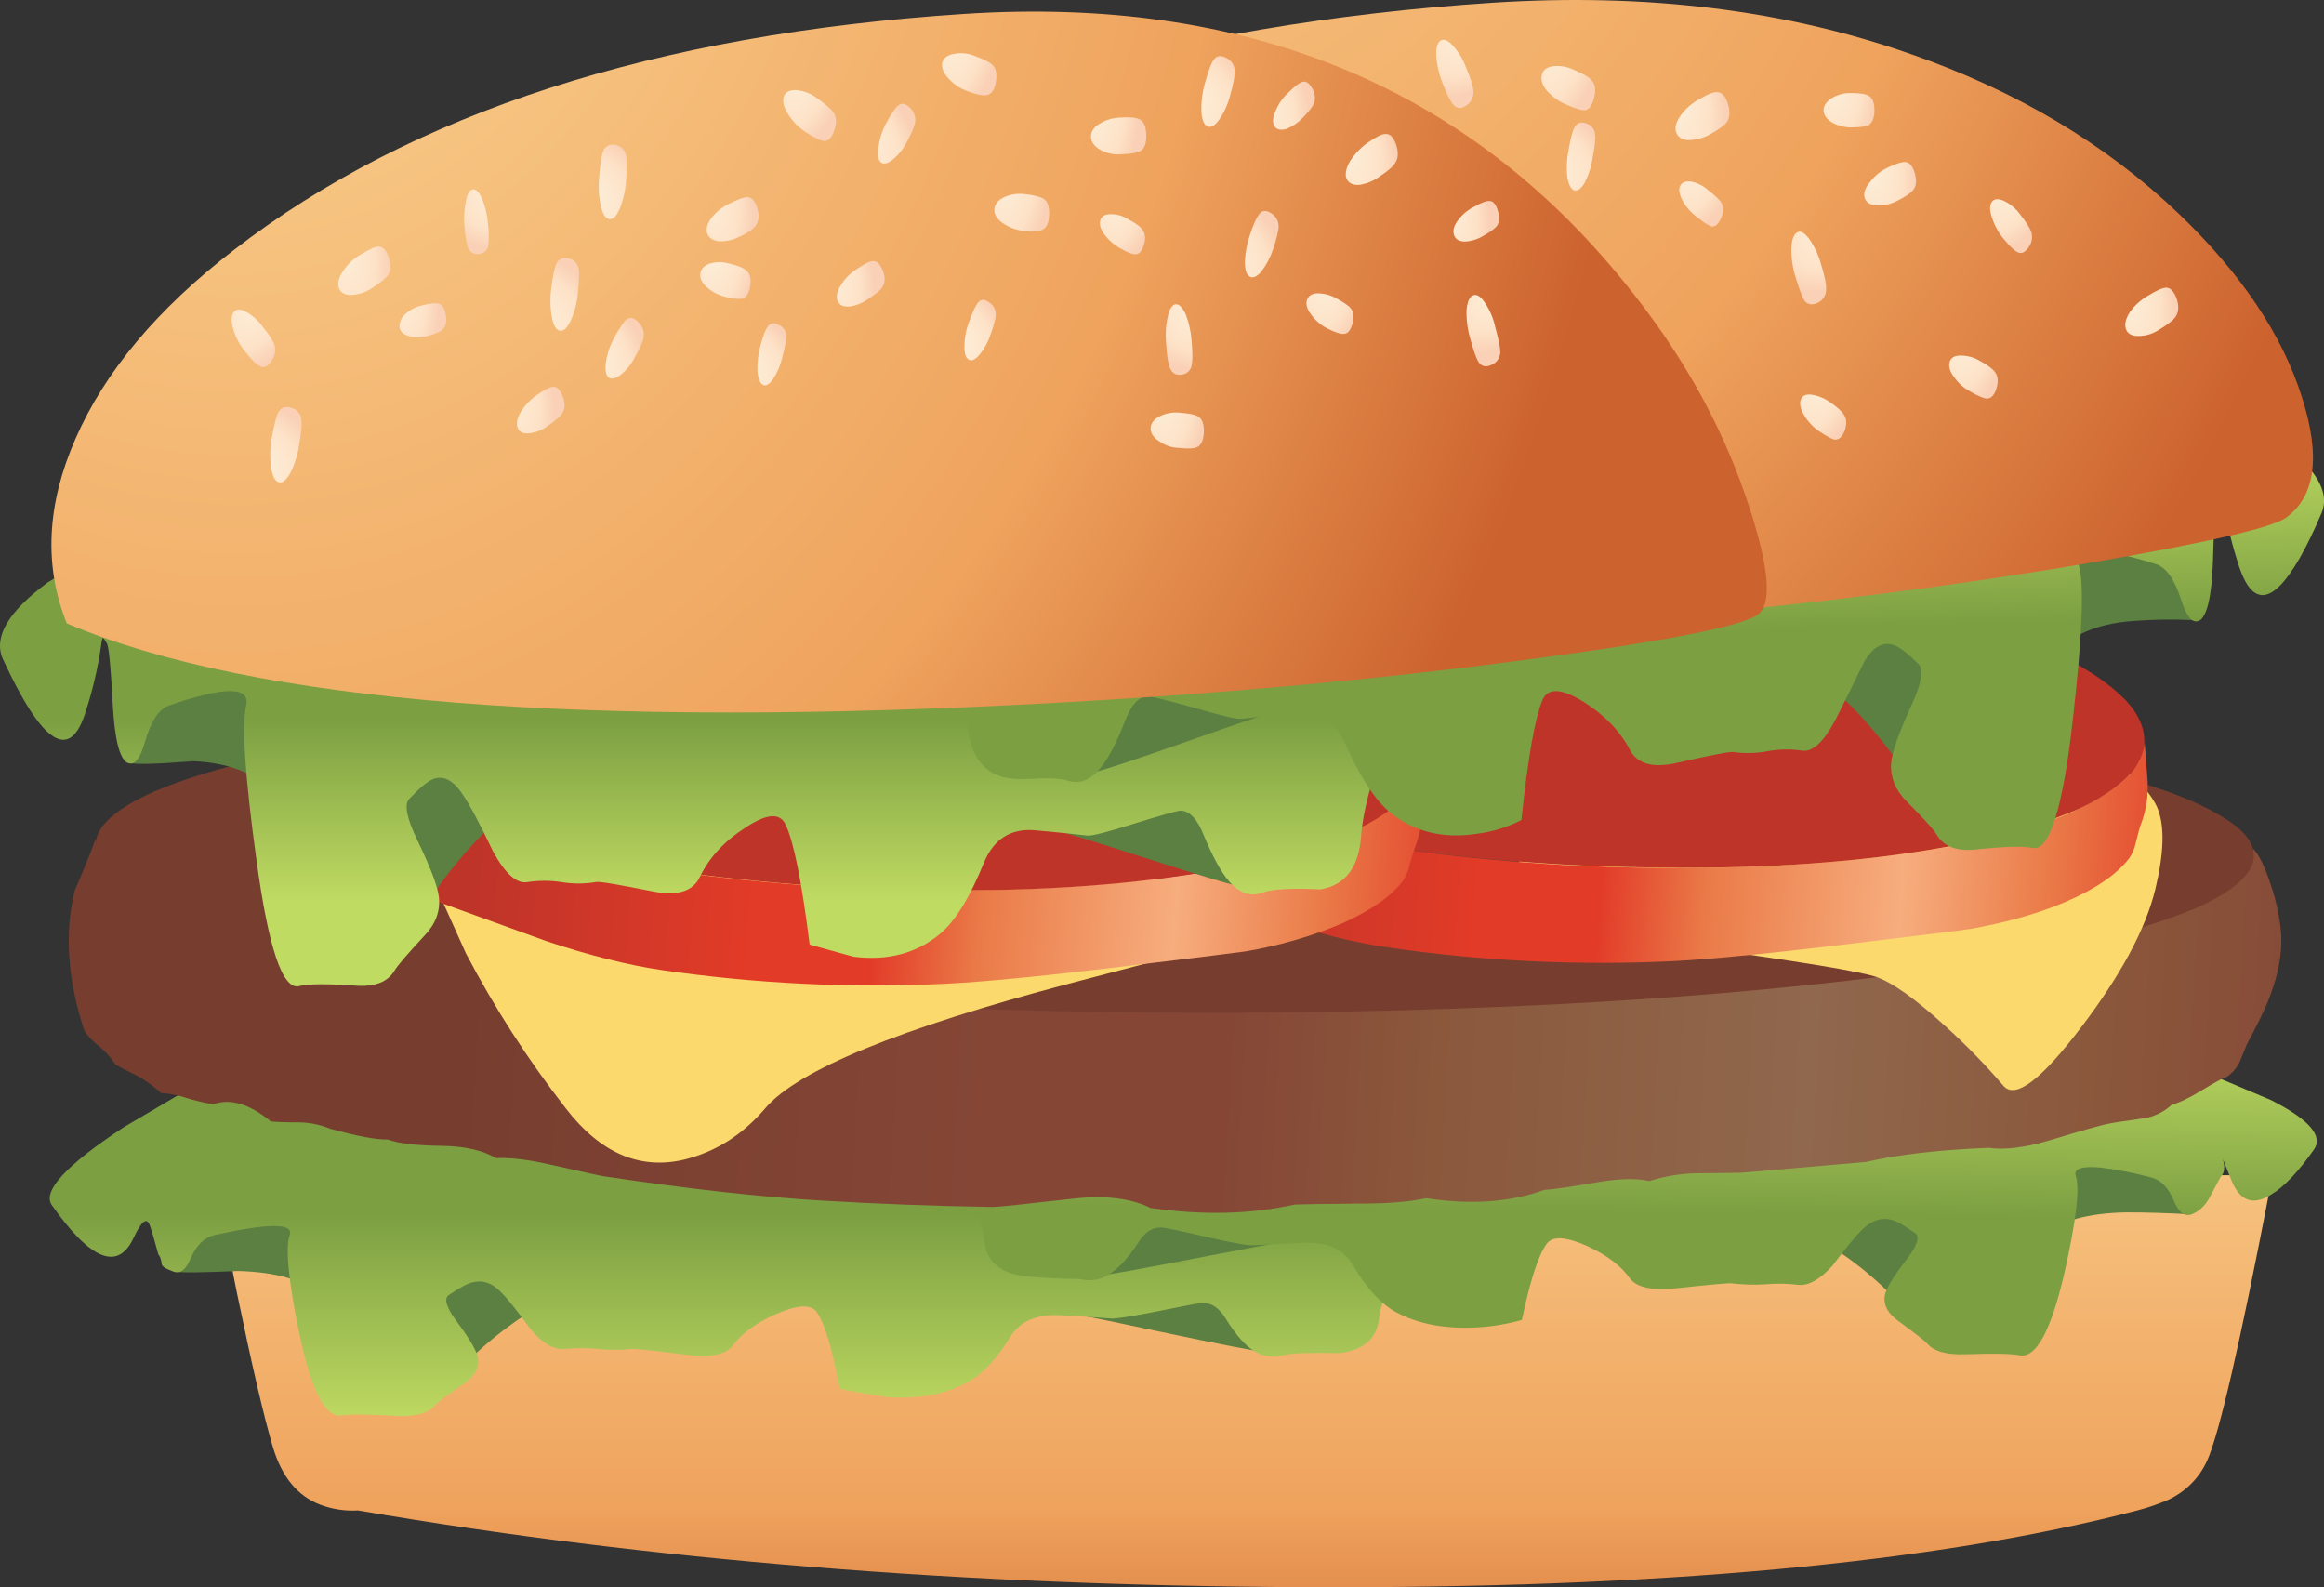 <?xml version="1.0" encoding="iso-8859-1"?>
<!-- Generator: Adobe Illustrator 20.1.0, SVG Export Plug-In . SVG Version: 6.00 Build 0)  -->
<svg version="1.0" id="Layer_1" xmlns="http://www.w3.org/2000/svg" xmlns:xlink="http://www.w3.org/1999/xlink" x="0px" y="0px"
	 viewBox="0 0 939.23 641.44" enable-background="new 0 0 939.23 641.44" xml:space="preserve">
<rect x="0" y="0" width="939.23" height="641.44" fill="#333333" stroke="none"/>
<title>foodanddrink_0019</title>
<linearGradient id="SVGID_1_" gradientUnits="userSpaceOnUse" x1="568.028" y1="435.664" x2="568.028" y2="525.694" gradientTransform="matrix(3.95 0 0 3.95 -1741.36 -1360.52)">
	<stop  offset="0" style="stop-color:#FCDC9B"/>
	<stop  offset="0.7" style="stop-color:#EFA35D"/>
	<stop  offset="0.99" style="stop-color:#CC622E"/>
</linearGradient>
<path fill="url(#SVGID_1_)" d="M129.27,608c4.908,1.871,10.157,2.678,15.4,2.37c117.507,20.147,245.017,30.48,382.53,31
	c142.513,0.667,254.693-9.667,336.54-31c4.322-1.102,8.546-2.557,12.63-4.35c6.928-3.218,12.474-8.813,15.63-15.77
	c4.867-10.8,13.29-47.273,25.27-109.42c0.027-1.662-0.79-3.224-2.17-4.15c-1.444-1.185-3.263-1.816-5.13-1.78H94.53
	c-1.81-0.057-3.574,0.58-4.93,1.78c-1.38,0.926-2.197,2.488-2.17,4.15l8.29,41.48c6.187,29.887,11.057,50.757,14.61,62.61
	C113.883,596.773,120.197,604.467,129.27,608z"/>
<path fill="#5B8041" d="M531.74,528.83c-4.151-3.586-8.49-6.947-13-10.07c-9.607-6.453-16.647-9.417-21.12-8.89
	c-6.58,0.92-22.37,4.277-47.37,10.07c-25.92,5.927-36.253,8.89-31,8.89c4.213,0,20.07,2.963,47.57,8.89
	c27.5,5.793,42.5,8.69,45,8.69c3.42,0,7.753-2.897,13-8.69L531.74,528.83z"/>
<path fill="#5B8041" d="M167.37,521.91l18.75,31.21c5.963-6.324,12.505-12.076,19.54-17.18c14.607-10.927,26.053-14.68,34.34-11.26
	c13.293,5.4-2.707-1.317-48-20.15L167.37,521.91z"/>
<path fill="#5B8041" d="M156.9,531.39c-1.187-8.82-8.49-21.33-21.91-37.53c-13.42-16.327-23.29-24.49-29.61-24.49
	c-5.393,0-12.697,2.04-21.91,6.12l-12,5.93l-3.16,15.8c-1.58,10.533-0.913,16.063,2,16.59c2.367,0.527,10.987,0.46,25.86-0.2
	c15.267,0.393,26.517,3.62,33.75,9.68c11.053,9.333,18.027,14.733,20.92,16.2C155.933,541.99,157.953,539.29,156.9,531.39z"/>
<linearGradient id="SVGID_2_" gradientUnits="userSpaceOnUse" x1="515.133" y1="490.914" x2="515.133" y2="451.344" gradientTransform="matrix(3.95 0 0 3.95 -1741.36 -1360.52)">
	<stop  offset="0.02" style="stop-color:#C0DB62"/>
	<stop  offset="0.56" style="stop-color:#7C9F42"/>
</linearGradient>
<path fill="url(#SVGID_2_)" d="M566.47,505.72c1.713-9.48-5.197-17.577-20.73-24.29c-15.66-6.713-47.11-14.087-94.35-22.12
	c-48.26-7.247-76.547-11.53-84.86-12.85c-23.293-3.953-71.653-8.363-145.08-13.23c-85.267-5.66-130.467-5.263-135.6,1.19
	l-35.93,21.13c-23.16,15.273-32.827,25.74-29,31.4c15.66,22.253,26.66,26.73,33,13.43c3.287-7.113,5.523-8.76,6.71-4.94
	c0.787,2.24,1.907,6.06,3.36,11.46c0.667,0.667,1.127,2,1.38,4c0.133,0.92,1.777,1.92,4.93,3c2.633,0.92,4.87-0.857,6.71-5.33
	c2.367-5.4,5.59-8.56,9.67-9.48c22-4.873,32.133-4.873,30.4,0c-1.84,5.133-0.523,18.497,3.95,40.09
	c4.867,23.04,10.59,33.97,17.17,32.79c3.16-0.527,10.397-0.46,21.71,0.2c7.767,0.393,13.03-0.99,15.79-4.15
	c1.053-1.333,5-4.297,11.84-8.89c4.307-3.087,6.2-6.463,5.68-10.13c-0.393-2.767-3.223-7.703-8.49-14.81
	c-4.34-5.793-5.46-9.413-3.36-10.86c4.473-3.027,7.697-4.74,9.67-5.14c4.08-1.053,7.897,0.28,11.45,4c2.767,2.767,6.767,7.767,12,15
	c4.867,5.793,9.473,8.427,13.82,7.9c4.324-0.398,8.676-0.398,13,0c4.591,0.53,9.229,0.53,13.82,0c1.447-0.133,8.88,0.657,22.3,2.37
	c9.74,1.187,15.99-0.063,18.75-3.75c3.687-5.007,9.607-9.287,17.76-12.84c8.553-3.687,13.95-3.883,16.19-0.59
	c3.16,4.48,6.253,14.813,9.28,31l17.57,3.16c13.42,1.187,24.803-0.79,34.15-5.93c5.92-3.16,11.71-9.35,17.37-18.57
	c3.813-6.06,10.46-8.89,19.94-8.49c8.667,0.527,15.64,0.987,20.92,1.38c2.24,0,7.767-0.857,16.58-2.57
	c12.24-2.5,18.887-3.75,19.94-3.75c3.687-0.133,6.843,1.973,9.47,6.32c3.42,5.533,6.71,9.533,9.87,12
	c3.749,3.067,8.763,4.101,13.42,2.77c3.553-0.793,11.053-1.057,22.5-0.79c9.867-1.053,15.263-5.72,16.19-14
	c0.393-3.687,1.907-8.427,4.54-14.22C564.543,512.377,566.077,508.087,566.47,505.72z"/>
<path fill="#5B8041" d="M505.29,490.11c-24.873-6.187-40.663-9.807-47.37-10.86c-4.34-0.527-11.38,2.37-21.12,8.69
	c-4.595,2.961-9.009,6.194-13.22,9.68l6.71,8.89c5.133,5.927,9.41,8.957,12.83,9.09c2.367,0,17.433-2.7,45.2-8.1
	c27.633-5.4,43.557-8.033,47.77-7.9C541.363,499.727,531.097,496.563,505.29,490.11z"/>
<path fill="#5B8041" d="M768.6,527.84l19.34-30.61l-24.28-18l-48.36,19.38c8.42-3.16,19.803,0.723,34.15,11.65
	C756.375,515.502,762.787,521.388,768.6,527.84z"/>
<path fill="#5B8041" d="M884.85,458.31c-3.868-2.348-7.876-4.458-12-6.32c-9.08-4.08-16.317-6.187-21.71-6.32
	c-6.313-0.133-16.38,7.833-30.2,23.9c-13.687,16.067-21.253,28.51-22.7,37.33c-1.187,7.767,0.787,10.467,5.92,8.1
	c2.893-1.333,10-6.6,21.32-15.8c7.24-5.927,18.557-9.02,33.95-9.28c7.893,0,16.513,0.263,25.86,0.79
	c3.027-0.527,3.883-6.057,2.57-16.59L884.85,458.31z"/>
<linearGradient id="SVGID_3_" gradientUnits="userSpaceOnUse" x1="608.809" y1="448.441" x2="608.389" y2="484.111" gradientTransform="matrix(3.95 0 0 3.95 -1741.36 -1360.52)">
	<stop  offset="0.02" style="stop-color:#C0DB62"/>
	<stop  offset="0.56" style="stop-color:#7C9F42"/>
</linearGradient>
<path fill="url(#SVGID_3_)" d="M449.62,514c3.16-2.24,6.58-6.123,10.26-11.65c2.633-4.347,5.79-6.453,9.47-6.32
	c1.187,0,7.767,1.383,19.74,4.15c8.813,2,14.34,3,16.58,3c2.367,0,9.34-0.333,20.92-1c9.607-0.393,16.253,2.503,19.94,8.69
	c5.527,9.333,11.193,15.667,17,19c9.08,5.133,20.397,7.307,33.95,6.52c5.945-0.383,11.834-1.389,17.57-3
	c3.42-16.193,6.777-26.463,10.07-30.81c2.24-3.16,7.573-2.897,16,0.79c8.16,3.687,14.017,8.097,17.57,13.23
	c2.767,3.687,9.017,5.02,18.75,4c13.42-1.447,20.853-2.113,22.3-2c4.585,0.549,9.211,0.683,13.82,0.4
	c4.328-0.412,8.687-0.344,13,0.2c4.213,0.527,8.88-2.04,14-7.7c5.393-7.24,9.473-12.177,12.24-14.81
	c3.687-3.553,7.57-4.803,11.65-3.75c2.107,0.527,5.263,2.303,9.47,5.33c2.107,1.447,0.987,5.003-3.36,10.67
	c-5.527,7.113-8.487,12.05-8.88,14.81c-0.527,3.687,1.317,7.043,5.53,10.07c6.84,5.007,10.723,8.037,11.65,9.09
	c2.633,3.16,7.767,4.61,15.4,4.35c11.447-0.393,18.75-0.26,21.91,0.4c6.58,1.333,12.58-9.53,18-32.59
	c4.867-21.46,6.447-34.76,4.74-39.9c-0.92-2.9,2.437-4.02,10.07-3.36c6.863,0.847,13.657,2.183,20.33,4
	c3.947,0.92,7.04,4.08,9.28,9.48c1.84,4.48,4.077,6.323,6.71,5.53c3.287-1.053,5.92-3.49,7.9-7.31c2.767-5.267,4.28-8.033,4.54-8.3
	c1.333-1.447,1.53-3.75,0.59-6.91l3.75,9.28c3.42,7.9,8.683,9.613,15.79,5.14c5.133-3.027,10.857-9.027,17.17-18
	c4.08-5.533-1.643-12.25-17.17-20.15l-24.28-10.27c-5.133-6.587-53.953-11.587-146.46-15c-87.64-3.16-139.817-3.493-156.53-1
	c-31.847,3.953-60.203,7.773-85.07,11.46c-47.507,7.113-79.153,13.96-94.94,20.54c-15.66,6.32-22.7,14.22-21.12,23.7
	c0.26,2.373,1.707,6.707,4.34,13c2.367,5.793,3.683,10.533,3.95,14.22c0.787,8.293,6.12,13.1,16,14.42
	c7.475,0.777,14.985,1.174,22.5,1.19C440.908,518.124,445.896,517.068,449.62,514z"/>
<linearGradient id="SVGID_4_" gradientUnits="userSpaceOnUse" x1="445.342" y1="440.834" x2="683.092" y2="453.934" gradientTransform="matrix(3.95 0 0 3.95 -1741.36 -1360.52)">
	<stop  offset="0.04" style="stop-color:#773E2F"/>
	<stop  offset="0.18" style="stop-color:#773E2F"/>
	<stop  offset="0.41" style="stop-color:#854636"/>
	<stop  offset="0.51" style="stop-color:#854636"/>
	<stop  offset="0.6" style="stop-color:#8B583C"/>
	<stop  offset="0.76" style="stop-color:#90684D"/>
	<stop  offset="0.88" style="stop-color:#8B583C"/>
	<stop  offset="1" style="stop-color:#854636"/>
</linearGradient>
<path fill="url(#SVGID_4_)" d="M663,398.86c-23.16,1.333-40.07,2.257-50.73,2.77c-3.813-0.133-12.237,0.59-25.27,2.17
	c-10.527,1.333-19.013,1.2-25.46-0.4c-18.093,2.899-36.511,3.165-54.68,0.79c-12.107,0.133-30.333,0.067-54.68-0.2
	c-34.873-0.393-71.207-1.513-109-3.36c-39.08-2-73.16-4.37-102.24-7.11c-23.027-2.5-39.87-4.41-50.53-5.73
	c-3.687-0.667-11.977-1.72-24.87-3.16c-10.393-1.187-18.683-2.7-24.87-4.54c-4.213,0.393-9.347-0.2-15.4-1.78
	c-6.973-2.107-12.17-3.557-15.59-4.35c-3.947,1.447-9.013,0.78-15.2-2c-8.293-3.82-13.163-5.86-14.61-6.12
	c-2.893-2-7.367-3.843-13.42-5.53c-6.58-2-11.053-3.647-13.42-4.94c-9.953-5.24-14.757-10.837-14.41-16.79
	c-0.14,1.373-2.97,8.55-8.49,21.53c-4.08,16.987-2.83,35.553,3.75,55.7c0.527,1.58,2.237,3.62,5.13,6.12
	c3.011,2.318,5.614,5.123,7.7,8.3c1.84,1.053,4.8,2.567,8.88,4.54c3.422,1.915,6.602,4.235,9.47,6.91
	c3.493,0.212,6.943,0.884,10.26,2c3.561,1.089,7.189,1.947,10.86,2.57c6.84-2.5,14.603-0.197,23.29,6.91
	c2.767,0.267,6.767,0.397,12,0.39c4.121,0.137,8.185,1.007,12,2.57c10.92,3.027,18.683,4.477,23.29,4.35
	c4.213,1.58,11.517,2.437,21.91,2.57c9.213,0.133,16.45,1.78,21.71,4.94c5.787-0.267,13.023,0.59,21.71,2.57
	c14.08,3.16,21.317,4.74,21.71,4.74c34.213,5.133,63.757,8.427,88.63,9.88c22.24,1.333,45.203,2.19,68.89,2.57
	c1.84,0,12.63-1.12,32.37-3.36c12.873-1.447,23.31-0.193,31.31,3.76c21.053,3.027,40.463,2.567,58.23-1.38
	c2.767-0.133,11.847-0.267,27.24-0.4c10.667,0,19.287-0.723,25.86-2.17c18.16,2.767,34.083,1.647,47.77-3.36
	c3.16-0.133,10.463-1.187,21.91-3.16c8.667-1.447,15.51-1.58,20.53-0.4c6.259-1.989,12.774-3.053,19.34-3.16
	c4.08,0,10-0.067,17.76-0.2l50.36-4.34c13.16-3.027,29.74-4.937,49.74-5.73c6.447,0.92,14.607-0.08,24.48-3
	c13.42-4.08,21.38-6.32,23.88-6.72c0.92-0.267,5.197-0.933,12.83-2c4.791-0.445,9.301-2.459,12.83-5.73
	c3.027-0.793,7.027-2.703,12-5.73c5.133-3.16,8.553-5.003,10.26-5.53c1.93-1.354,3.547-3.107,4.74-5.14
	c0.26-0.527,1.38-3.227,3.36-8.1c4.607-8.56,7.7-15.013,9.28-19.36c3.42-8.953,4.933-17.313,4.54-25.08
	c-0.588-6.726-1.981-13.357-4.15-19.75c-2.5-7.64-4.933-12.577-7.3-14.81c-0.133,1.447-0.2,2.37-0.2,2.77
	c-0.72,1.954-1.791,3.761-3.16,5.33c-1.447,1.333-2.83,2.52-4.15,3.56c-1.333-0.92-3.373,0.133-6.12,3.16
	c-3.027,3.027-5.33,4.41-6.91,4.15c-1.84,3.82-4.603,5.333-8.29,4.54c-3.947-0.92-6.84-0.253-8.68,2
	c-5.393,5.4-11.447,7.113-18.16,5.14c-10.793,4.213-25.793,7.307-45,9.28c-7.754,0.359-15.471,1.285-23.09,2.77
	c-12,2.24-19.697,3.573-23.09,4C732.467,393.403,698.92,396.493,663,398.86z"/>
<path fill="#773E2F" d="M850.51,378.91c12.372-3.001,24.51-6.895,36.32-11.65c14.607-6.453,22.567-12.97,23.88-19.55
	c1.187-6.32-3.42-12.443-13.82-18.37c-9.08-5.4-21.713-10.337-37.9-14.81c-23.287-6.847-54.34-13.023-93.16-18.53
	c-61.333-8.56-132.127-14.157-212.38-16.79c-77.373-2.667-153.233-2.14-227.58,1.58c-48.427,2.373-92.64,5.993-132.64,10.86
	c-49.873,6.06-88.823,13.697-116.85,22.91c-13.553,4.48-23.553,9.287-30,14.42c-9.22,7.347-10.143,14.643-2.77,21.89
	c5.92,5.927,16.777,11.593,32.57,17c13.491,4.645,27.27,8.407,41.25,11.26c29.867,6.58,63.357,12.04,100.47,16.38
	c28.82,3.293,63.033,6.19,102.64,8.69c73.033,4.48,147.973,5.993,224.82,4.54c80.14-1.58,151.197-6.19,213.17-13.83
	C794.843,390.57,825.503,385.237,850.51,378.91z"/>
<path fill="#FBD96D" d="M735.83,303.07C663.59,307.15,623.647,313.127,616,321l-3.75,52.14l67.7,8.89
	c46.32,6.32,72.507,10.6,78.56,12.84c6.58,2.373,15.79,8.957,27.63,19.75c8.335,7.525,16.181,15.575,23.49,24.1
	c4.74,5.66,15.2-2.173,31.38-23.5c16.053-21.067,26.053-39.633,30-55.7c3.553-14.613,3.887-25.543,1-32.79
	c-2-5.007-7.46-11.46-16.38-19.36C848.003,300.557,808.07,299.123,735.83,303.07z"/>
<path fill="#FBD96D" d="M160.06,340.6c4.91,6.954,10.534,13.376,16.78,19.16l11.45,25.48c11.588,22.085,25.128,43.089,40.46,62.76
	c13.947,18.04,29.947,24.887,48,20.54c12.633-3.16,23.49-10.073,32.57-20.74c13.12-15.373,54.033-32.147,122.74-50.32
	c16.973-4.48,40.2-10.537,69.68-18.17c21.333-6.06,33.243-10.933,35.73-14.62c2.767-4.08-15.853-11.06-55.86-20.94
	c-36.973-9.22-81.64-18.37-134-27.45c-132.407-22.907-199.527-27.973-201.36-15.2C144.67,312.287,149.273,325.453,160.06,340.6z"/>
<linearGradient id="SVGID_5_" gradientUnits="userSpaceOnUse" x1="542.191" y1="425.109" x2="665.191" y2="434.309" gradientTransform="matrix(3.95 0 0 3.95 -1741.36 -1360.52)">
	<stop  offset="0.04" style="stop-color:#BF3429"/>
	<stop  offset="0.18" style="stop-color:#BF3429"/>
	<stop  offset="0.41" style="stop-color:#E23B28"/>
	<stop  offset="0.51" style="stop-color:#E23B28"/>
	<stop  offset="0.6" style="stop-color:#EA7B48"/>
	<stop  offset="0.76" style="stop-color:#F7AD7E"/>
	<stop  offset="0.88" style="stop-color:#EA7B48"/>
	<stop  offset="1" style="stop-color:#E23B28"/>
</linearGradient>
<path fill="url(#SVGID_5_)" d="M675.83,388.4c16.447-0.793,43.423-3.493,80.93-8.1c22.24-2.667,35.463-4.313,39.67-4.94
	c14.867-2.667,27.763-6.353,38.69-11.06c12.107-5.267,20.593-11.127,25.46-17.58c1.232-1.861,2.104-3.937,2.57-6.12
	c0.92-3.687,1.513-5.927,1.78-6.72c2.346-5.826,3.37-12.1,3-18.37l-1.18-15.6l-0.39,2.37c-1.84,4.74-3.157,7.57-3.95,8.49
	c-1.963,2.621-4.289,4.947-6.91,6.91c-4.08,3.16-10.263,6.717-18.55,10.67c-13.727,5.767-29.867,10.317-48.42,13.65
	c-32.373,5.793-67.967,8.69-106.78,8.69c-38.489,0.326-76.95-2.184-115.07-7.51c-42.5-5.793-78.03-14.023-106.59-24.69
	c-12.893-4.873-23.617-10.01-32.17-15.41c-6.313-4.08-10.98-7.7-14-10.86c-4.973-5.233-7.473-10.633-7.5-16.2
	c-0.133,7.68-0.263,17.95-0.39,30.81c-0.133,4.873,1.38,10.073,4.54,15.6c2.289,4.561,5.5,8.596,9.43,11.85
	c5.66,4.48,13.423,8.48,23.29,12c5.66,2.107,13.95,4.873,24.87,8.3c10.393,3.687,25.727,9.217,46,16.59
	c17.367,5.793,32.893,9.677,46.58,11.65C598.835,388.377,637.377,390.246,675.83,388.4z"/>
<path fill="#BF3429" d="M785.77,342.38c19.607-3.553,35.857-7.963,48.75-13.23c6.794-2.51,13.231-5.896,19.15-10.07
	c7.767-5.533,12.043-11.46,12.83-17.78c0.667-6.06-1.703-12.06-7.11-18c-4.867-5.133-11.513-10.07-19.94-14.81
	c-12.5-6.98-28.833-13.433-49-19.36c-32.5-9.48-69.807-16.327-111.92-20.54c-39.862-4.083-79.966-5.273-120-3.56
	c-23.479,1.073-46.875,3.514-70.07,7.31c-26.973,4.873-47.567,11.26-61.78,19.16c-7.24,3.82-12.573,8.153-16,13
	c-5,6.713-5.593,13.56-1.78,20.54c3.16,5.793,8.883,11.39,17.17,16.79c6.846,4.454,14.039,8.35,21.51,11.65
	c17.124,7.293,34.817,13.173,52.9,17.58c15,3.553,33.027,6.977,54.08,10.27c39.263,5.99,78.913,9.092,118.63,9.28
	C715.21,351.043,752.737,348.3,785.77,342.38z"/>
<linearGradient id="SVGID_6_" gradientUnits="userSpaceOnUse" x1="467.89" y1="427.423" x2="590.89" y2="436.623" gradientTransform="matrix(3.95 0 0 3.95 -1741.36 -1360.52)">
	<stop  offset="0.04" style="stop-color:#BF3429"/>
	<stop  offset="0.18" style="stop-color:#BF3429"/>
	<stop  offset="0.41" style="stop-color:#E23B28"/>
	<stop  offset="0.51" style="stop-color:#E23B28"/>
	<stop  offset="0.6" style="stop-color:#EA7B48"/>
	<stop  offset="0.76" style="stop-color:#F7AD7E"/>
	<stop  offset="0.88" style="stop-color:#EA7B48"/>
	<stop  offset="1" style="stop-color:#E23B28"/>
</linearGradient>
<path fill="url(#SVGID_6_)" d="M113.09,284.7c-0.26,7.787-0.39,18.19-0.39,31.21c-0.133,4.873,1.313,10.073,4.34,15.6
	c2.3,4.564,5.525,8.6,9.47,11.85c5.66,4.48,13.49,8.48,23.49,12c5.66,2.107,13.95,4.873,24.87,8.3
	c10.267,3.687,25.53,9.217,45.79,16.59c17.5,5.833,33.093,9.75,46.78,11.75c38.025,5.543,76.498,7.395,114.88,5.53
	c16.447-0.793,43.423-3.493,80.93-8.1c22-2.667,35.29-4.313,39.87-4.94c13.274-2.209,26.254-5.92,38.69-11.06
	c12.107-5.4,20.53-11.26,25.27-17.58c1.232-1.861,2.104-3.937,2.57-6.12c1.053-3.82,1.72-6.06,2-6.72c2.346-5.826,3.37-12.1,3-18.37
	c-0.933-5.147-1.395-10.369-1.38-15.6l-0.2,2.17c-0.393,1.053-0.987,2.567-1.78,4.54c-0.532,1.475-1.262,2.872-2.17,4.15
	c-1.963,2.621-4.289,4.947-6.91,6.91c-4.473,3.553-10.723,7.043-18.75,10.47c-13.16,5.66-29.213,10.203-48.16,13.63
	c-30.927,5.66-66.52,8.623-106.78,8.89c-38.553,0.228-77.073-2.282-115.27-7.51c-42.667-5.927-78.197-14.157-106.59-24.69
	c-13.293-5.133-23.96-10.27-32-15.41c-5.065-3.075-9.763-6.718-14-10.86C115.553,295.99,113.03,290.447,113.09,284.7z"/>
<path fill="#BF3429" d="M117.23,273.64c-4.867,6.713-5.393,13.56-1.58,20.54c3.027,5.793,8.693,11.39,17,16.79
	c6.852,4.508,14.122,8.346,21.71,11.46c17.029,7.307,34.636,13.184,52.64,17.57c15.393,3.82,33.487,7.31,54.28,10.47
	c39.263,5.99,78.913,9.092,118.63,9.28c42,0.393,79.503-2.373,112.51-8.3c19.867-3.553,36.053-7.963,48.56-13.23
	c6.836-2.548,13.332-5.931,19.34-10.07c7.767-5.533,12.043-11.533,12.83-18c0.667-5.927-1.703-11.853-7.11-17.78
	c-4.473-5.007-11.12-9.943-19.94-14.81c-12.24-6.847-28.573-13.3-49-19.36c-31.847-9.333-69.153-16.18-111.92-20.54
	c-39.853-4.21-79.967-5.4-120-3.56c-23.515,1.097-46.948,3.551-70.18,7.35c-26.847,4.873-47.44,11.26-61.78,19.16
	C126.113,264.557,120.783,268.9,117.23,273.64z"/>
<path fill="#5B8041" d="M440.35,317.49c-26.447,9.22-36.973,13.83-31.58,13.83c4.213,0,20.4,4.543,48.56,13.63
	c28.16,9.087,43.493,13.63,46,13.63c3.553,0,8.027-4.543,13.42-13.63l7.11-13.63c-4.134-5.483-8.616-10.694-13.42-15.6
	c-9.74-10.14-16.847-14.75-21.32-13.83C482.267,303.203,466.01,308.403,440.35,317.49z"/>
<path fill="#5B8041" d="M151,320.85L170.13,369c5.799-9.49,12.475-18.416,19.94-26.66c15.133-16.853,26.91-22.647,35.33-17.38
	c13.553,8.427-2.83-2.04-49.15-31.4L151,320.85z"/>
<path fill="#5B8041" d="M65.12,248.36c-4.313,2.935-8.466,6.1-12.44,9.48l-3.16,24.29c-1.58,16.46-0.913,25.15,2,26.07
	c2.5,0.793,11.383,0.597,26.65-0.59c15.66,0.667,27.173,5.737,34.54,15.21c11.447,14.613,18.617,23.04,21.51,25.28
	c5.133,3.82,7.173-0.393,6.12-12.64c-1.333-13.827-8.833-33.313-22.5-58.46c-13.687-25.413-23.82-38.12-30.4-38.12
	C82.033,238.88,74.593,242.04,65.12,248.36z"/>
<linearGradient id="SVGID_7_" gradientUnits="userSpaceOnUse" x1="511.69" y1="437.334" x2="511.69" y2="402.834" gradientTransform="matrix(3.95 0 0 3.95 -1741.36 -1360.52)">
	<stop  offset="0.02" style="stop-color:#C0DB62"/>
	<stop  offset="0.56" style="stop-color:#7C9F42"/>
</linearGradient>
<path fill="url(#SVGID_7_)" d="M68.28,285.1c22.5-7.767,32.897-7.767,31.19,0c-1.84,8-0.457,28.74,4.15,62.22
	c4.867,35.947,10.657,53,17.37,51.16c3.42-0.92,10.853-0.987,22.3-0.2c8,0.667,13.397-1.373,16.19-6.12c1.187-2,5.187-6.667,12-14
	c4.473-4.607,6.447-9.743,5.92-15.41c-0.393-4.213-3.287-11.917-8.68-23.11c-4.34-8.953-5.46-14.55-3.36-16.79
	c4.34-4.607,7.63-7.307,9.87-8.1c4.08-1.447,7.963,0.593,11.65,6.12c2.893,4.213,7.04,11.983,12.44,23.31
	c5,9.087,9.667,13.17,14,12.25c4.449-0.665,8.971-0.665,13.42,0c4.703,0.794,9.507,0.794,14.21,0c1.333-0.267,8.9,0.983,22.7,3.75
	c10,2,16.383,0.09,19.15-5.73c3.813-7.9,9.933-14.55,18.36-19.95c8.667-5.793,14.127-6.19,16.38-1.19
	c3.287,6.98,6.51,23.11,9.67,48.39l17.79,4.92c13.82,1.713,25.467-1.38,34.94-9.28c6.053-5.007,11.973-14.62,17.76-28.84
	c3.947-9.48,10.79-13.813,20.53-13c8.813,0.793,15.983,1.517,21.51,2.17c2.107,0,7.773-1.45,17-4.35
	c12.367-3.82,19.143-5.73,20.33-5.73c3.687,0,6.843,3.357,9.47,10.07c3.687,8.82,7.107,15.01,10.26,18.57
	c4.34,4.873,8.947,6.323,13.82,4.35c3.687-1.333,11.32-1.73,22.9-1.19c10.133-1.58,15.66-8.823,16.58-21.73
	c0.393-5.66,1.907-13.1,4.54-22.32c2.767-9.613,4.347-16.263,4.74-19.95c1.713-14.613-5.327-27.123-21.12-37.53
	c-16.053-10.4-48.293-21.857-96.72-34.37c-49.333-11.333-78.217-18.05-86.65-20.15c-17.367-4.347-70.793-5.203-160.28-2.57
	c-94.747,2.667-144.817,9.12-150.21,19.36l-25.07,15.19c-16.053,11.853-22.107,22.187-18.16,31
	c16.053,34.76,27.24,41.74,33.56,20.94c2.772-8.566,4.816-17.35,6.11-26.26c0.26-2.107,0.523-3.16,0.79-3.16
	c0.133-0.133,0.66,0.59,1.58,2.17c0.787,1.333,1.577,9.63,2.37,24.89c0.787,13.96,2.76,21.73,5.92,23.31
	c2.767,1.333,5.137-1.497,7.11-8.49C60.977,291.42,64.2,286.547,68.28,285.1z"/>
<path fill="#5B8041" d="M430.08,270.48c-4.614,4.983-8.9,10.261-12.83,15.8l7.3,13.43c5.66,8.953,10.2,13.363,13.62,13.23
	c2.633,0,17.897-4.937,45.79-14.81c27.893-9.873,43.947-14.873,48.16-15c5.393-0.133-5.2-4.413-31.78-12.84
	c-26.053-8.427-42.437-13.167-49.15-14.22C446.723,255.277,439.687,260.08,430.08,270.48z"/>
<path fill="#5B8041" d="M763.86,239.27l-48.16,32.59c8.273-5.24,20.04,0.227,35.3,16.4c7.546,8.184,14.412,16.97,20.53,26.27
	l18-48.59L763.86,239.27z"/>
<path fill="#5B8041" d="M886.43,200.37c-4.026-3.277-8.244-6.313-12.63-9.09c-9.607-6.06-17.173-9.023-22.7-8.89
	c-6.447,0.26-16.25,13.23-29.41,38.91c-13.027,25.547-20,45.233-20.92,59.06c-0.787,12.247,1.383,16.33,6.51,12.25
	c2.767-2.107,9.677-10.667,20.73-25.68c7.107-9.613,18.553-14.947,34.34-16c8.802-0.666,17.639-0.733,26.45-0.2
	c3.027-0.92,3.553-9.61,1.58-26.07L886.43,200.37z"/>
<linearGradient id="SVGID_8_" gradientUnits="userSpaceOnUse" x1="607.597" y1="389.801" x2="608.477" y2="424.271" gradientTransform="matrix(3.95 0 0 3.95 -1741.36 -1360.52)">
	<stop  offset="0.02" style="stop-color:#C0DB62"/>
	<stop  offset="0.56" style="stop-color:#7C9F42"/>
</linearGradient>
<path fill="url(#SVGID_8_)" d="M850.31,223.08c5.527,0.527,12.567,2.173,21.12,4.94c4.08,1.333,7.437,6.14,10.07,14.42
	c2.24,6.98,4.673,9.747,7.3,8.3c3.16-1.713,5.003-9.547,5.53-23.5c0.393-15.273,0.987-23.633,1.78-25.08
	c0.787-1.58,1.313-2.303,1.58-2.17c0.133,0,0.397,1.053,0.79,3.16c1.552,8.827,3.731,17.533,6.52,26.05
	c4.08,12,9.607,14.437,16.58,7.31c5-5.133,10.527-14.8,16.58-29c3.813-8.82-2.437-18.96-18.75-30.42l-25.46-14.62
	c-5.66-10-55.927-15.137-150.8-15.41c-89.613-0.267-142.973,2.037-160.08,6.91c-32.38,7.887-61.137,15.387-86.27,22.5
	c-48,13.56-79.91,25.807-95.73,36.74c-15.66,10.927-22.437,23.633-20.33,38.12c0.527,3.687,2.237,10.27,5.13,19.75
	c2.893,9.087,4.603,16.46,5.13,22.12c1.333,12.907,7.057,20.017,17.17,21.33c2.367,0.393,6.513,0.393,12.44,0
	c5-0.133,8.487,0.13,10.46,0.79c5,1.713,9.54,0.067,13.62-4.94c3.16-3.687,6.45-9.94,9.87-18.76c2.5-6.713,5.593-10.137,9.28-10.27
	c1.333,0,8.177,1.713,20.53,5.14c9.08,2.667,14.747,4,17,4c2.5-0.133,9.607-1.057,21.32-2.77c9.867-1.053,16.84,3.16,20.92,12.64
	c6.187,13.96,12.37,23.373,18.55,28.24c9.607,7.64,21.253,10.407,34.94,8.3c6.194-0.807,12.203-2.678,17.76-5.53
	c2.633-25.147,5.463-41.277,8.49-48.39c2.107-5.133,7.633-4.937,16.58,0.59c8.42,5.267,14.67,11.72,18.75,19.36
	c2.893,5.793,9.277,7.57,19.15,5.33c13.82-3.16,21.387-4.61,22.7-4.35c4.727,0.64,9.527,0.505,14.21-0.4
	c4.434-0.784,8.965-0.852,13.42-0.2c4.34,0.793,8.947-3.487,13.82-12.84c2.633-5.133,6.517-12.967,11.65-23.5
	c3.553-5.66,7.437-7.767,11.65-6.32c2.24,0.667,5.597,3.233,10.07,7.7c2.24,2.24,1.24,7.907-3,17
	c-5.133,11.193-7.83,18.963-8.09,23.31c-0.26,5.66,1.847,10.73,6.32,15.21c6.973,6.98,11.053,11.523,12.24,13.63
	c2.893,4.74,8.29,6.65,16.19,5.73c11.447-1.187,18.88-1.383,22.3-0.59c6.84,1.713,12.3-15.47,16.38-51.55
	c3.813-33.58,4.67-54.32,2.57-62.22C839.067,224.35,842.417,222.42,850.31,223.08z"/>
<radialGradient id="SVGID_9_" cx="436.588" cy="420.985" r="151.79" gradientTransform="matrix(3.94 -0.21 -0.22 -5.7 -1205.43 2144.31)" gradientUnits="userSpaceOnUse">
	<stop  offset="0" style="stop-color:#FCDC9B"/>
	<stop  offset="0.7" style="stop-color:#EFA35D"/>
	<stop  offset="0.99" style="stop-color:#CC622E"/>
</radialGradient>
<path fill="url(#SVGID_9_)" d="M844.79,227.42c47.24-8.167,73.573-14.223,79-18.17c12-8.56,14.17-24.823,6.51-48.79
	c-8-25.28-24.58-49.97-49.74-74.07c-29.507-28.173-65.643-49.697-108.41-64.57C721.617,4.04,665.427-2.873,603.58,1.08
	c-64.873,4.213-125.273,14.483-181.2,30.81c-53.293,15.667-95.533,34.827-126.72,57.48c-31.713,23.04-47.11,46.213-46.19,69.52
	c1.053,25.28,21.317,47.797,60.79,67.55c74.747,29.887,196.537,37.407,365.37,22.56C734.45,243.833,790.837,236.64,844.79,227.42z"
	/>
<radialGradient id="SVGID_10_" cx="436.609" cy="425.539" r="149.36" gradientTransform="matrix(3.94 -0.21 -0.2 -5.36 -1542.18 2207.53)" gradientUnits="userSpaceOnUse">
	<stop  offset="0" style="stop-color:#FCDC9B"/>
	<stop  offset="0.7" style="stop-color:#EFA35D"/>
	<stop  offset="0.99" style="stop-color:#CC622E"/>
</radialGradient>
<path fill="url(#SVGID_10_)" d="M705.43,200.37c-10.393-30.287-26.727-59.057-49-86.31C591.857,34.393,502.92-1.753,389.62,5.62
	C264.613,13.787,166.25,45.58,94.53,101c-30.793,23.7-52.127,49.113-64,76.24c-11.687,26.607-12.863,51.5-3.53,74.68
	c75.533,32,209.293,42.667,401.28,32c68.82-3.82,133.3-9.82,193.44-18c55.007-7.373,84.81-13.43,89.41-18.17
	C716.41,242.497,714.51,226.703,705.43,200.37z"/>
<radialGradient id="SVGID_11_" cx="471.231" cy="438.573" r="4.79" gradientTransform="matrix(3.3 -2.16 -2.55 -7.1 -103.06 4239.5)" gradientUnits="userSpaceOnUse">
	<stop  offset="0" style="stop-color:#FDF1DC"/>
	<stop  offset="0.7" style="stop-color:#FDE2C7"/>
	<stop  offset="0.99" style="stop-color:#FAD1B6"/>
</radialGradient>
<path fill="url(#SVGID_11_)" d="M356.85,109.51c-1.053-2.667-2.37-4-3.95-4c-1.333,0-3.503,1.053-6.51,3.16
	c-2.666,1.614-4.9,3.852-6.51,6.52c-1.58,2.5-2.04,4.607-1.38,6.32c0.66,1.713,2.173,2.503,4.54,2.37c2.788-0.296,5.447-1.332,7.7-3
	c3.16-2,5.133-3.647,5.92-4.94C357.713,114.287,357.777,112.143,356.85,109.51z"/>
<radialGradient id="SVGID_12_" cx="471.822" cy="221.889" r="5.74" gradientTransform="matrix(0.36 3.93 4.53 -0.69 -971.42 -1623.49)" gradientUnits="userSpaceOnUse">
	<stop  offset="0" style="stop-color:#FDF1DC"/>
	<stop  offset="0.7" style="stop-color:#FDE2C7"/>
	<stop  offset="0.99" style="stop-color:#FAD1B6"/>
</radialGradient>
<path fill="url(#SVGID_12_)" d="M193.62,102.6c1.859-0.16,3.387-1.53,3.75-3.36c0.249-3.029,0.182-6.075-0.2-9.09
	c-0.259-3.399-1.059-6.734-2.37-9.88c-1.187-2.667-2.437-3.917-3.75-3.75c-1.333,0.267-2.253,1.847-2.76,4.74
	c-0.687,3.377-0.886,6.836-0.59,10.27c0.393,4.48,0.92,7.443,1.58,8.89C190.051,102.061,191.844,102.961,193.62,102.6z"/>
<radialGradient id="SVGID_13_" cx="659.068" cy="490.525" r="6.57" gradientTransform="matrix(0.32 -3.94 -4.54 -0.74 2251.5 3040.09)" gradientUnits="userSpaceOnUse">
	<stop  offset="0" style="stop-color:#FDF1DC"/>
	<stop  offset="0.7" style="stop-color:#FDE2C7"/>
	<stop  offset="0.99" style="stop-color:#FAD1B6"/>
</radialGradient>
<path fill="url(#SVGID_13_)" d="M248.69,58.55c-2.061-0.553-4.203,0.563-4.93,2.57c-0.667,1.713-1.193,5.07-1.58,10.07
	c-0.42,3.943-0.221,7.928,0.59,11.81c0.787,3.427,1.907,5.27,3.36,5.53c1.58,0.267,3.027-1.117,4.34-4.15
	c1.441-3.635,2.295-7.477,2.53-11.38c0.393-5.133,0.393-8.557,0-10.27C252.583,60.57,250.862,58.901,248.69,58.55z"/>
<radialGradient id="SVGID_14_" cx="647.409" cy="491.88" r="6.46" gradientTransform="matrix(0.46 -3.92 -4.53 -1.06 2144.86 3187.31)" gradientUnits="userSpaceOnUse">
	<stop  offset="0" style="stop-color:#FDF1DC"/>
	<stop  offset="0.7" style="stop-color:#FDE2C7"/>
	<stop  offset="0.99" style="stop-color:#FAD1B6"/>
</radialGradient>
<path fill="url(#SVGID_14_)" d="M229.74,104.38c-1.957-0.657-4.093,0.283-4.93,2.17c-0.667,1.447-1.333,4.673-2,9.68
	c-0.537,3.937-0.47,7.933,0.2,11.85c0.667,3.427,1.72,5.27,3.16,5.53c1.447,0.393,2.893-0.857,4.34-3.75
	c1.625-3.488,2.639-7.229,3-11.06c0.527-5.133,0.657-8.49,0.39-10.07C233.562,106.552,231.901,104.815,229.74,104.38z"/>
<radialGradient id="SVGID_15_" cx="447.317" cy="411.971" r="4.21" gradientTransform="matrix(3.83 -0.95 -1.17 -8.17 -1070.55 3906.85)" gradientUnits="userSpaceOnUse">
	<stop  offset="0" style="stop-color:#FDF1DC"/>
	<stop  offset="0.7" style="stop-color:#FDE2C7"/>
	<stop  offset="0.99" style="stop-color:#FAD1B6"/>
</radialGradient>
<path fill="url(#SVGID_15_)" d="M180.2,127.48c-0.393-2.667-1.313-4.247-2.76-4.74c-1.187-0.393-3.357-0.197-6.51,0.59
	c-2.645,0.532-5.1,1.761-7.11,3.56c-1.548,1.332-2.418,3.288-2.37,5.33c0.26,1.713,1.51,2.9,3.75,3.56
	c2.437,0.792,5.063,0.792,7.5,0c3.16-0.793,5.2-1.65,6.12-2.57C180.133,132.023,180.593,130.113,180.2,127.48z"/>
<radialGradient id="SVGID_16_" cx="542.568" cy="480.635" r="5.52" gradientTransform="matrix(1.9 -3.46 -4.03 -4.12 1144.32 3999.84)" gradientUnits="userSpaceOnUse">
	<stop  offset="0" style="stop-color:#FDF1DC"/>
	<stop  offset="0.7" style="stop-color:#FDE2C7"/>
	<stop  offset="0.99" style="stop-color:#FAD1B6"/>
</radialGradient>
<path fill="url(#SVGID_16_)" d="M258,130.25c-1.713-1.847-3.293-2.243-4.74-1.19c-1.053,0.793-2.633,3.097-4.74,6.91
	c-1.758,3.058-2.959,6.403-3.55,9.88c-0.527,3.16-0.263,5.333,0.79,6.52c1.187,1.053,2.83,0.79,4.93-0.79
	c2.516-1.942,4.543-4.445,5.92-7.31c2.107-3.687,3.29-6.387,3.55-8.1C260.436,133.964,259.632,131.76,258,130.25z"/>
<radialGradient id="SVGID_17_" cx="460.731" cy="427.695" r="4.91" gradientTransform="matrix(3.56 -1.71 -2.04 -7.62 -483.2 4122.64)" gradientUnits="userSpaceOnUse">
	<stop  offset="0" style="stop-color:#FDF1DC"/>
	<stop  offset="0.7" style="stop-color:#FDE2C7"/>
	<stop  offset="0.99" style="stop-color:#FAD1B6"/>
</radialGradient>
<path fill="url(#SVGID_17_)" d="M306.13,84.43c-0.787-2.9-2.037-4.48-3.75-4.74c-1.333-0.133-3.703,0.657-7.11,2.37
	c-2.928,1.272-5.503,3.239-7.5,5.73c-1.84,2.373-2.507,4.48-2,6.32c0.507,1.84,2.02,2.96,4.54,3.36c2.94,0.2,5.878-0.416,8.49-1.78
	c3.42-1.58,5.59-3.03,6.51-4.35C306.643,89.627,306.917,87.323,306.13,84.43z"/>
<radialGradient id="SVGID_18_" cx="543.586" cy="481.154" r="5.45" gradientTransform="matrix(1.88 -3.47 -4.04 -4.08 1268.47 3903.5)" gradientUnits="userSpaceOnUse">
	<stop  offset="0" style="stop-color:#FDF1DC"/>
	<stop  offset="0.7" style="stop-color:#FDE2C7"/>
	<stop  offset="0.99" style="stop-color:#FAD1B6"/>
</radialGradient>
<path fill="url(#SVGID_18_)" d="M367.71,43.54c-1.713-1.713-3.227-2.047-4.54-1c-1.187,0.793-2.767,3.033-4.74,6.72
	c-1.721,3.057-2.861,6.407-3.36,9.88c-0.527,3.16-0.263,5.267,0.79,6.32s2.633,0.79,4.74-0.79c2.456-2.003,4.471-4.492,5.92-7.31
	c2-3.687,3.12-6.387,3.36-8.1C370.127,47.114,369.318,44.982,367.71,43.54z"/>
<radialGradient id="SVGID_19_" cx="407.458" cy="352.137" r="4.43" gradientTransform="matrix(3.43 1.95 2.18 -7.27 -1713.42 1841.66)" gradientUnits="userSpaceOnUse">
	<stop  offset="0" style="stop-color:#FDF1DC"/>
	<stop  offset="0.7" style="stop-color:#FDE2C7"/>
	<stop  offset="0.99" style="stop-color:#FAD1B6"/>
</radialGradient>
<path fill="url(#SVGID_19_)" d="M462.26,99c0.787-2.5,0.657-4.477-0.39-5.93c-0.787-1.333-2.693-2.783-5.72-4.35
	c-2.158-1.444-4.703-2.2-7.3-2.17c-2.24,0-3.623,0.79-4.15,2.37c-0.527,1.713,0,3.623,1.58,5.73c1.721,2.366,3.944,4.323,6.51,5.73
	c3.027,1.713,5.067,2.503,6.12,2.37C460.35,102.783,461.467,101.533,462.26,99z"/>
<radialGradient id="SVGID_20_" cx="436.041" cy="397.243" r="4.89" gradientTransform="matrix(3.94 -0.17 -0.27 -8.41 -1169.59 3454.16)" gradientUnits="userSpaceOnUse">
	<stop  offset="0" style="stop-color:#FDF1DC"/>
	<stop  offset="0.7" style="stop-color:#FDE2C7"/>
	<stop  offset="0.99" style="stop-color:#FAD1B6"/>
</radialGradient>
<path fill="url(#SVGID_20_)" d="M463.24,54.41c-0.133-3.293-0.99-5.333-2.57-6.12c-1.333-0.793-3.9-1.057-7.7-0.79
	c-3.077,0.03-6.083,0.92-8.68,2.57c-2.367,1.447-3.487,3.223-3.36,5.33c0.127,2.107,1.377,3.82,3.75,5.14
	c2.706,1.494,5.807,2.116,8.88,1.78c3.687-0.133,6.187-0.593,7.5-1.38C462.647,59.873,463.373,57.697,463.24,54.41z"/>
<radialGradient id="SVGID_21_" cx="428.266" cy="386.269" r="4.86" gradientTransform="matrix(3.93 0.42 0.41 -8.36 -1435.89 3116.89)" gradientUnits="userSpaceOnUse">
	<stop  offset="0" style="stop-color:#FDF1DC"/>
	<stop  offset="0.7" style="stop-color:#FDE2C7"/>
	<stop  offset="0.99" style="stop-color:#FAD1B6"/>
</radialGradient>
<path fill="url(#SVGID_21_)" d="M424,87c0.133-3.293-0.533-5.467-2-6.52c-1.333-0.92-3.833-1.587-7.5-2
	c-2.948-0.441-5.96-0.028-8.68,1.19c-2.5,1.187-3.817,2.833-3.95,4.94c-0.133,2,0.987,3.843,3.36,5.53
	c2.511,1.766,5.435,2.854,8.49,3.16c3.687,0.393,6.187,0.26,7.5-0.4C422.92,92.12,423.847,90.153,424,87z"/>
<radialGradient id="SVGID_22_" cx="580.188" cy="490.136" r="5.39" gradientTransform="matrix(1.35 -3.71 -4.31 -2.93 1714.27 3724.63)" gradientUnits="userSpaceOnUse">
	<stop  offset="0" style="stop-color:#FDF1DC"/>
	<stop  offset="0.7" style="stop-color:#FDE2C7"/>
	<stop  offset="0.99" style="stop-color:#FAD1B6"/>
</radialGradient>
<path fill="url(#SVGID_22_)" d="M399.69,122.15c-1.713-1.333-3.16-1.333-4.34,0c-0.92,1.053-2.103,3.557-3.55,7.51
	c-1.27,3.142-1.948,6.492-2,9.88c-0.133,3.027,0.393,4.937,1.58,5.73s2.633,0.2,4.34-1.78c2.02-2.383,3.562-5.133,4.54-8.1
	c1.447-3.953,2.17-6.72,2.17-8.3C402.481,125.068,401.433,123.177,399.69,122.15z"/>
<radialGradient id="SVGID_23_" cx="397.751" cy="306.948" r="5.44" gradientTransform="matrix(2.45 3.1 3.52 -5.16 -1950.3 469.16)" gradientUnits="userSpaceOnUse">
	<stop  offset="0" style="stop-color:#FDF1DC"/>
	<stop  offset="0.7" style="stop-color:#FDE2C7"/>
	<stop  offset="0.99" style="stop-color:#FAD1B6"/>
</radialGradient>
<path fill="url(#SVGID_23_)" d="M109.73,145.85c1.383-1.873,1.818-4.281,1.18-6.52c-0.527-1.58-2.107-4.017-4.74-7.31
	c-1.818-2.53-4.179-4.621-6.91-6.12c-2.367-1.187-4.01-1.053-4.93,0.4s-0.92,3.757,0,6.91c1.011,3.332,2.688,6.425,4.93,9.09
	c2.633,3.293,4.607,5.203,5.92,5.73C106.767,148.817,108.283,148.09,109.73,145.85z"/>
<radialGradient id="SVGID_24_" cx="432.882" cy="244.761" r="6.35" gradientTransform="matrix(1.03 3.81 4.38 -2.12 -912.23 -1015.54)" gradientUnits="userSpaceOnUse">
	<stop  offset="0" style="stop-color:#FDF1DC"/>
	<stop  offset="0.7" style="stop-color:#FDE2C7"/>
	<stop  offset="0.99" style="stop-color:#FAD1B6"/>
</radialGradient>
<path fill="url(#SVGID_24_)" d="M602.79,147.43c2.1-0.855,3.494-2.873,3.55-5.14c0-1.847-0.667-5.14-2-9.88
	c-0.763-3.671-2.237-7.156-4.34-10.26c-1.713-2.5-3.293-3.423-4.74-2.77s-2.303,2.693-2.57,6.12
	c-0.081,3.942,0.452,7.872,1.58,11.65c1.333,4.873,2.453,7.967,3.36,9.28C598.837,148.143,600.557,148.477,602.79,147.43z"/>
<radialGradient id="SVGID_25_" cx="429.16" cy="247.748" r="6.46" gradientTransform="matrix(1.11 3.79 4.35 -2.29 -812.39 -969.65)" gradientUnits="userSpaceOnUse">
	<stop  offset="0" style="stop-color:#FDF1DC"/>
	<stop  offset="0.7" style="stop-color:#FDE2C7"/>
	<stop  offset="0.99" style="stop-color:#FAD1B6"/>
</radialGradient>
<path fill="url(#SVGID_25_)" d="M734.65,122.35c2.128-1.002,3.451-3.179,3.36-5.53c0.133-1.847-0.533-5.14-2-9.88
	c-0.995-3.664-2.598-7.135-4.74-10.27c-2-2.667-3.643-3.59-4.93-2.77c-1.447,0.793-2.237,2.967-2.37,6.52
	c-0.063,4.021,0.538,8.025,1.78,11.85c1.447,4.74,2.63,7.833,3.55,9.28C730.627,123.137,732.41,123.403,734.65,122.35z"/>
<radialGradient id="SVGID_26_" cx="412.885" cy="362.503" r="5.06" gradientTransform="matrix(3.63 1.55 1.73 -7.71 -1497.4 2168.02)" gradientUnits="userSpaceOnUse">
	<stop  offset="0" style="stop-color:#FDF1DC"/>
	<stop  offset="0.7" style="stop-color:#FDE2C7"/>
	<stop  offset="0.99" style="stop-color:#FAD1B6"/>
</radialGradient>
<path fill="url(#SVGID_26_)" d="M643.26,32.48c-0.92-1.187-3.223-2.57-6.91-4.15c-2.683-1.345-5.695-1.893-8.68-1.58
	c-2.633,0.393-4.147,1.58-4.54,3.56c-0.527,2,0.197,4.173,2.17,6.52c2.198,2.397,4.895,4.285,7.9,5.53
	c3.553,1.58,6.053,2.303,7.5,2.17c1.713-0.393,2.897-2.107,3.55-5.14C645.037,36.363,644.707,34.06,643.26,32.48z"/>
<radialGradient id="SVGID_27_" cx="465.118" cy="432.215" r="5.25" gradientTransform="matrix(3.46 -1.9 -2.27 -7.41 47.7 4123.62)" gradientUnits="userSpaceOnUse">
	<stop  offset="0" style="stop-color:#FDF1DC"/>
	<stop  offset="0.7" style="stop-color:#FDE2C7"/>
	<stop  offset="0.99" style="stop-color:#FAD1B6"/>
</radialGradient>
<path fill="url(#SVGID_27_)" d="M698.33,42c-0.92-3.027-2.303-4.607-4.15-4.74c-1.453-0.173-3.887,0.74-7.3,2.74
	c-3.05,1.617-5.685,3.917-7.7,6.72c-1.84,2.667-2.433,4.907-1.78,6.72c0.667,2,2.31,3.053,4.93,3.16
	c3.117,0.009,6.181-0.809,8.88-2.37c3.553-2,5.79-3.647,6.71-4.94C699.113,47.43,699.25,45,698.33,42z"/>
<radialGradient id="SVGID_28_" cx="474.344" cy="441.289" r="5.32" gradientTransform="matrix(3.24 -2.26 -2.67 -6.94 183.89 4190.97)" gradientUnits="userSpaceOnUse">
	<stop  offset="0" style="stop-color:#FDF1DC"/>
	<stop  offset="0.7" style="stop-color:#FDE2C7"/>
	<stop  offset="0.99" style="stop-color:#FAD1B6"/>
</radialGradient>
<path fill="url(#SVGID_28_)" d="M564.11,58.16c-1.053-2.9-2.5-4.233-4.34-4c-1.333,0-3.703,1.187-7.11,3.56
	c-2.828,2.026-5.242,4.575-7.11,7.51c-1.58,2.767-2.04,5.07-1.38,6.91c0.787,1.847,2.497,2.703,5.13,2.57
	c3.086-0.448,6.008-1.673,8.49-3.56c3.42-2.24,5.527-4.15,6.32-5.73C565.163,63.607,565.163,61.187,564.11,58.16z"/>
<radialGradient id="SVGID_29_" cx="460.462" cy="427.283" r="4.9" gradientTransform="matrix(3.57 -1.69 -2.03 -7.64 -21.78 4106.33)" gradientUnits="userSpaceOnUse">
	<stop  offset="0" style="stop-color:#FDF1DC"/>
	<stop  offset="0.7" style="stop-color:#FDE2C7"/>
	<stop  offset="0.99" style="stop-color:#FAD1B6"/>
</radialGradient>
<path fill="url(#SVGID_29_)" d="M773.92,70.21c-0.787-2.9-2.037-4.48-3.75-4.74c-1.333-0.133-3.703,0.59-7.11,2.17
	c-2.889,1.338-5.398,3.377-7.3,5.93c-2,2.373-2.723,4.48-2.17,6.32s2.067,2.877,4.54,3.11c2.94,0.2,5.878-0.416,8.49-1.78
	c3.42-1.713,5.59-3.163,6.51-4.35C774.45,75.323,774.713,73.103,773.92,70.21z"/>
<radialGradient id="SVGID_30_" cx="397.579" cy="309.686" r="5.17" gradientTransform="matrix(2.51 3.05 3.46 -5.29 -1256.69 497.31)" gradientUnits="userSpaceOnUse">
	<stop  offset="0" style="stop-color:#FDF1DC"/>
	<stop  offset="0.7" style="stop-color:#FDE2C7"/>
	<stop  offset="0.99" style="stop-color:#FAD1B6"/>
</radialGradient>
<path fill="url(#SVGID_30_)" d="M819.92,99.83c1.268-1.773,1.638-4.036,1-6.12c-0.527-1.58-2.04-3.95-4.54-7.11
	c-1.745-2.369-4.051-4.269-6.71-5.53c-2.24-0.92-3.82-0.723-4.74,0.59c-0.92,1.447-0.853,3.62,0.2,6.52
	c1.036,3.101,2.643,5.981,4.74,8.49c2.5,3.027,4.407,4.803,5.72,5.33C817.023,102.667,818.467,101.943,819.92,99.83z"/>
<radialGradient id="SVGID_31_" cx="467.454" cy="434.902" r="5.21" gradientTransform="matrix(3.4 -2.01 -2.38 -7.28 303.58 4221.62)" gradientUnits="userSpaceOnUse">
	<stop  offset="0" style="stop-color:#FDF1DC"/>
	<stop  offset="0.7" style="stop-color:#FDE2C7"/>
	<stop  offset="0.99" style="stop-color:#FAD1B6"/>
</radialGradient>
<path fill="url(#SVGID_31_)" d="M879.72,120.77c-1.053-2.9-2.437-4.413-4.15-4.54c-1.447,0-3.88,1.053-7.3,3.16
	c-2.96,1.666-5.52,3.96-7.5,6.72c-1.713,2.667-2.24,4.97-1.58,6.91c0.667,1.847,2.31,2.77,4.93,2.77
	c3.024,0.019,5.984-0.877,8.49-2.57c3.553-2.107,5.79-3.883,6.71-5.33C880.507,126.037,880.64,123.663,879.72,120.77z"/>
<radialGradient id="SVGID_32_" cx="407.87" cy="352.79" r="4.71" gradientTransform="matrix(3.45 1.93 2.16 -7.3 -1374.19 1920.54)" gradientUnits="userSpaceOnUse">
	<stop  offset="0" style="stop-color:#FDF1DC"/>
	<stop  offset="0.7" style="stop-color:#FDE2C7"/>
	<stop  offset="0.99" style="stop-color:#FAD1B6"/>
</radialGradient>
<path fill="url(#SVGID_32_)" d="M806.89,156.91c0.787-2.767,0.59-4.94-0.59-6.52c-0.92-1.333-2.96-2.847-6.12-4.54
	c-2.381-1.442-5.116-2.194-7.9-2.17c-2.367,0-3.813,0.857-4.34,2.57c-0.527,1.847,0.067,3.887,1.78,6.12
	c1.718,2.496,4.022,4.532,6.71,5.93c3.16,1.847,5.397,2.77,6.71,2.77C804.847,160.93,806.097,159.543,806.89,156.91z"/>
<radialGradient id="SVGID_33_" cx="401.385" cy="336.347" r="4.62" gradientTransform="matrix(3.1 2.45 2.76 -6.56 -1486.97 1286.27)" gradientUnits="userSpaceOnUse">
	<stop  offset="0" style="stop-color:#FDF1DC"/>
	<stop  offset="0.7" style="stop-color:#FDE2C7"/>
	<stop  offset="0.99" style="stop-color:#FAD1B6"/>
</radialGradient>
<path fill="url(#SVGID_33_)" d="M695.56,88.18c1.053-2.373,1.12-4.413,0.2-6.12c-0.667-1.187-2.443-2.9-5.33-5.14
	c-1.973-1.854-4.444-3.091-7.11-3.56c-2.213-0.24-3.653,0.353-4.32,1.78s-0.333,3.403,1,5.93c1.446,2.654,3.469,4.95,5.92,6.72
	c2.767,2.24,4.74,3.49,5.92,3.75C693.28,91.667,694.52,90.547,695.56,88.18z"/>
<radialGradient id="SVGID_34_" cx="433.932" cy="394.321" r="4.49" gradientTransform="matrix(3.95 -0.01 -0.09 -8.41 -937.8 3350.67)" gradientUnits="userSpaceOnUse">
	<stop  offset="0" style="stop-color:#FDF1DC"/>
	<stop  offset="0.7" style="stop-color:#FDE2C7"/>
	<stop  offset="0.99" style="stop-color:#FAD1B6"/>
</radialGradient>
<path fill="url(#SVGID_34_)" d="M757.54,44.53c0-2.9-0.723-4.81-2.17-5.73c-1.187-0.793-3.557-1.19-7.11-1.19
	c-2.77-0.095-5.509,0.599-7.9,2c-2.24,1.433-3.36,3.073-3.36,4.92s1.12,3.493,3.36,4.94c2.467,1.384,5.262,2.075,8.09,2
	c3.42,0,5.723-0.333,6.91-1C756.813,49.403,757.54,47.423,757.54,44.53z"/>
<radialGradient id="SVGID_35_" cx="474.863" cy="220.614" r="6.25" gradientTransform="matrix(0.32 3.94 4.54 -0.59 -667.11 -1616.33)" gradientUnits="userSpaceOnUse">
	<stop  offset="0" style="stop-color:#FDF1DC"/>
	<stop  offset="0.7" style="stop-color:#FDE2C7"/>
	<stop  offset="0.99" style="stop-color:#FAD1B6"/>
</radialGradient>
<path fill="url(#SVGID_35_)" d="M477.45,151.38c2.09-0.127,3.813-1.684,4.15-3.75c0.393-1.58,0.393-4.807,0-9.68
	c-0.255-3.716-1.053-7.375-2.37-10.86c-1.333-2.9-2.717-4.283-4.15-4.15c-1.447,0.267-2.5,1.98-3.16,5.14
	c-0.82,3.695-1.02,7.5-0.59,11.26c0.26,4.74,0.787,7.9,1.58,9.48C473.551,150.705,475.506,151.807,477.45,151.38z"/>
<radialGradient id="SVGID_36_" cx="584.027" cy="490.699" r="5.91" gradientTransform="matrix(1.29 -3.73 -4.33 -2.82 1865.06 3664.07)" gradientUnits="userSpaceOnUse">
	<stop  offset="0" style="stop-color:#FDF1DC"/>
	<stop  offset="0.7" style="stop-color:#FDE2C7"/>
	<stop  offset="0.99" style="stop-color:#FAD1B6"/>
</radialGradient>
<path fill="url(#SVGID_36_)" d="M513.77,86.2c-2-1.333-3.58-1.267-4.74,0.2c-1.053,1.187-2.303,3.887-3.75,8.1
	c-1.242,3.566-1.972,7.289-2.17,11.06c0,3.293,0.593,5.333,1.78,6.12c1.333,0.92,2.977,0.253,4.93-2
	c2.058-2.756,3.659-5.825,4.74-9.09c1.447-4.347,2.17-7.377,2.17-9.09C516.753,89.333,515.627,87.317,513.77,86.2z"/>
<radialGradient id="SVGID_37_" cx="601.279" cy="492.512" r="6.27" gradientTransform="matrix(1.06 -3.81 -4.41 -2.33 2013.99 3477.41)" gradientUnits="userSpaceOnUse">
	<stop  offset="0" style="stop-color:#FDF1DC"/>
	<stop  offset="0.7" style="stop-color:#FDE2C7"/>
	<stop  offset="0.99" style="stop-color:#FAD1B6"/>
</radialGradient>
<path fill="url(#SVGID_37_)" d="M495.61,23.4c-2.24-1.187-3.95-0.923-5.13,0.79c-0.92,1.187-2.04,4.15-3.36,8.89
	c-1.128,3.778-1.661,7.708-1.58,11.65c0.133,3.427,0.923,5.533,2.37,6.32c1.447,0.667,3.027-0.19,4.74-2.57
	c2.1-3.06,3.637-6.47,4.54-10.07c1.333-4.607,1.927-7.9,1.78-9.88C498.936,26.314,497.628,24.316,495.61,23.4z"/>
<radialGradient id="SVGID_38_" cx="416.04" cy="367.905" r="5.01" gradientTransform="matrix(3.72 1.32 1.46 -7.91 -1699.45 2371.03)" gradientUnits="userSpaceOnUse">
	<stop  offset="0" style="stop-color:#FDF1DC"/>
	<stop  offset="0.7" style="stop-color:#FDE2C7"/>
	<stop  offset="0.99" style="stop-color:#FAD1B6"/>
</radialGradient>
<path fill="url(#SVGID_38_)" d="M401.26,26.36c-1.187-1.187-3.62-2.437-7.3-3.75c-2.746-1.14-5.774-1.416-8.68-0.79
	c-2.633,0.527-4.147,1.777-4.54,3.75c-0.26,2,0.66,4.107,2.76,6.32c2.156,2.347,4.875,4.106,7.9,5.11
	c3.553,1.333,6.053,1.793,7.5,1.38c1.84-0.393,3.023-2.107,3.55-5.14C402.977,30.1,402.58,27.807,401.26,26.36z"/>
<radialGradient id="SVGID_39_" cx="403.981" cy="344.022" r="5.35" gradientTransform="matrix(3.26 2.22 2.51 -6.92 -1857.23 1508.81)" gradientUnits="userSpaceOnUse">
	<stop  offset="0" style="stop-color:#FDF1DC"/>
	<stop  offset="0.7" style="stop-color:#FDE2C7"/>
	<stop  offset="0.99" style="stop-color:#FAD1B6"/>
</radialGradient>
<path fill="url(#SVGID_39_)" d="M337.12,52.83c1.053-2.9,0.987-5.337-0.2-7.31c-0.92-1.333-3.09-3.243-6.51-5.73
	c-2.461-1.891-5.402-3.055-8.49-3.36c-2.767-0.133-4.477,0.723-5.13,2.57s-0.127,4.15,1.58,6.91c1.832,3.025,4.328,5.593,7.3,7.51
	c3.42,2.24,5.863,3.433,7.33,3.58C334.693,57.113,336.067,55.723,337.12,52.83z"/>
<radialGradient id="SVGID_40_" cx="605.889" cy="492.772" r="5.49" gradientTransform="matrix(1 -3.82 -4.43 -2.2 1876.89 3545.94)" gradientUnits="userSpaceOnUse">
	<stop  offset="0" style="stop-color:#FDF1DC"/>
	<stop  offset="0.7" style="stop-color:#FDE2C7"/>
	<stop  offset="0.99" style="stop-color:#FAD1B6"/>
</radialGradient>
<path fill="url(#SVGID_40_)" d="M314.61,131.24c-1.84-1.053-3.287-0.79-4.34,0.79c-0.92,1.187-1.92,3.82-3,7.9
	c-0.874,3.282-1.258,6.675-1.14,10.07c0.26,3.027,0.983,4.87,2.17,5.53c1.187,0.66,2.57-0.13,4.15-2.37
	c1.782-2.71,3.053-5.723,3.75-8.89c0.803-2.771,1.332-5.615,1.58-8.49C317.716,133.772,316.473,131.992,314.61,131.24z"/>
<radialGradient id="SVGID_41_" cx="474.526" cy="441.296" r="4.84" gradientTransform="matrix(3.23 -2.27 -2.68 -6.94 -146.04 4295.22)" gradientUnits="userSpaceOnUse">
	<stop  offset="0" style="stop-color:#FDF1DC"/>
	<stop  offset="0.7" style="stop-color:#FDE2C7"/>
	<stop  offset="0.99" style="stop-color:#FAD1B6"/>
</radialGradient>
<path fill="url(#SVGID_41_)" d="M227.37,160.07c-1.053-2.667-2.37-3.917-3.95-3.75c-1.333,0.133-3.503,1.253-6.51,3.36
	c-2.624,1.828-4.841,4.181-6.51,6.91c-1.447,2.5-1.84,4.607-1.18,6.32c0.66,1.713,2.24,2.437,4.74,2.17
	c2.813-0.306,5.483-1.401,7.7-3.16c3.027-2.107,4.933-3.82,5.72-5.14C228.427,164.927,228.423,162.69,227.37,160.07z"/>
<radialGradient id="SVGID_42_" cx="629.707" cy="493.077" r="6.68" gradientTransform="matrix(0.69 -3.89 -4.5 -1.55 1885.93 3401.64)" gradientUnits="userSpaceOnUse">
	<stop  offset="0" style="stop-color:#FDF1DC"/>
	<stop  offset="0.7" style="stop-color:#FDE2C7"/>
	<stop  offset="0.99" style="stop-color:#FAD1B6"/>
</radialGradient>
<path fill="url(#SVGID_42_)" d="M117.82,164.81c-2.367-0.793-4.143-0.2-5.33,1.78c-0.787,1.447-1.643,4.74-2.57,9.88
	c-0.776,4.037-0.907,8.172-0.39,12.25c0.527,3.553,1.527,5.593,3,6.12s3.053-0.66,4.74-3.56c1.767-3.473,2.966-7.207,3.55-11.06
	c0.92-5.007,1.253-8.497,1-10.47C121.694,167.412,120.08,165.42,117.82,164.81z"/>
<radialGradient id="SVGID_43_" cx="469.348" cy="436.423" r="5.2" gradientTransform="matrix(3.36 -2.08 -2.47 -7.2 -362.8 4216.17)" gradientUnits="userSpaceOnUse">
	<stop  offset="0" style="stop-color:#FDF1DC"/>
	<stop  offset="0.7" style="stop-color:#FDE2C7"/>
	<stop  offset="0.99" style="stop-color:#FAD1B6"/>
</radialGradient>
<path fill="url(#SVGID_43_)" d="M157.1,104c-0.92-2.9-2.303-4.35-4.15-4.35c-1.333,0-3.703,1.053-7.11,3.16
	c-2.968,1.663-5.477,4.038-7.3,6.91c-1.713,2.667-2.24,4.907-1.58,6.72s2.303,2.737,4.93,2.77c3.031-0.125,5.968-1.084,8.49-2.77
	c3.42-2.24,5.59-4.017,6.51-5.33C158.083,109.257,158.153,106.887,157.1,104z"/>
<radialGradient id="SVGID_44_" cx="421.364" cy="376.115" r="4.54" gradientTransform="matrix(3.84 0.94 1 -8.17 -1705.58 2775.33)" gradientUnits="userSpaceOnUse">
	<stop  offset="0" style="stop-color:#FDF1DC"/>
	<stop  offset="0.7" style="stop-color:#FDE2C7"/>
	<stop  offset="0.99" style="stop-color:#FAD1B6"/>
</radialGradient>
<path fill="url(#SVGID_44_)" d="M286.78,106.55c-2.24,0.793-3.49,2.127-3.75,4c-0.26,1.873,0.597,3.69,2.57,5.45
	c2.181,1.972,4.832,3.35,7.7,4c3.42,0.793,5.723,0.99,6.91,0.59c1.58-0.527,2.58-2.24,3-5.14s-0.107-4.94-1.58-6.12
	c-1.053-1.053-3.29-1.977-6.71-2.77C292.267,105.754,289.435,105.751,286.78,106.55z"/>
<radialGradient id="SVGID_45_" cx="429.891" cy="388.605" r="4.71" gradientTransform="matrix(3.94 0.29 0.26 -8.39 -1324.87 3290.62)" gradientUnits="userSpaceOnUse">
	<stop  offset="0" style="stop-color:#FDF1DC"/>
	<stop  offset="0.7" style="stop-color:#FDE2C7"/>
	<stop  offset="0.99" style="stop-color:#FAD1B6"/>
</radialGradient>
<path fill="url(#SVGID_45_)" d="M486.53,174.69c0.133-3.16-0.59-5.267-2.17-6.32c-1.187-0.793-3.62-1.32-7.3-1.58
	c-2.838-0.343-5.716,0.136-8.29,1.38c-2.367,1.187-3.617,2.767-3.75,4.74c-0.133,1.973,0.987,3.75,3.36,5.33
	c2.404,1.771,5.304,2.74,8.29,2.77c3.553,0.393,5.987,0.263,7.3-0.39C485.55,179.693,486.403,177.717,486.53,174.69z"/>
<radialGradient id="SVGID_46_" cx="409.076" cy="355.286" r="4.52" gradientTransform="matrix(3.5 1.84 2.05 -7.42 -1623.28 1992.5)" gradientUnits="userSpaceOnUse">
	<stop  offset="0" style="stop-color:#FDF1DC"/>
	<stop  offset="0.7" style="stop-color:#FDE2C7"/>
	<stop  offset="0.99" style="stop-color:#FAD1B6"/>
</radialGradient>
<path fill="url(#SVGID_46_)" d="M546.54,131c0.787-2.667,0.59-4.773-0.59-6.32c-0.787-1.053-2.76-2.437-5.92-4.15
	c-2.349-1.324-5.003-2.014-7.7-2c-2.24,0.133-3.623,1.057-4.15,2.77s0.067,3.69,1.78,5.93c1.695,2.339,3.928,4.236,6.51,5.53
	c3.16,1.58,5.33,2.303,6.51,2.17C544.56,134.977,545.747,133.667,546.54,131z"/>
<radialGradient id="SVGID_47_" cx="403.39" cy="342.239" r="4.73" gradientTransform="matrix(3.23 2.28 2.56 -6.83 -1443.73 1567.58)" gradientUnits="userSpaceOnUse">
	<stop  offset="0" style="stop-color:#FDF1DC"/>
	<stop  offset="0.7" style="stop-color:#FDE2C7"/>
	<stop  offset="0.99" style="stop-color:#FAD1B6"/>
</radialGradient>
<path fill="url(#SVGID_47_)" d="M745.5,174.1c0.92-2.667,0.853-4.773-0.2-6.32c-0.667-1.333-2.51-3.047-5.53-5.14
	c-2.279-1.65-4.919-2.733-7.7-3.16c-2.367-0.267-3.813,0.457-4.34,2.17c-0.527,1.58-0.067,3.62,1.38,6.12
	c1.536,2.597,3.625,4.823,6.12,6.52c3.16,2.107,5.267,3.227,6.32,3.36C743.13,177.783,744.447,176.6,745.5,174.1z"/>
<radialGradient id="SVGID_48_" cx="414.31" cy="263.604" r="6.14" gradientTransform="matrix(1.49 3.66 4.19 -3.1 -1127.8 -689.11)" gradientUnits="userSpaceOnUse">
	<stop  offset="0" style="stop-color:#FDF1DC"/>
	<stop  offset="0.7" style="stop-color:#FDE2C7"/>
	<stop  offset="0.99" style="stop-color:#FAD1B6"/>
</radialGradient>
<path fill="url(#SVGID_48_)" d="M592.53,27.35c-1.218-3.369-3.098-6.46-5.53-9.09c-2-2.107-3.643-2.7-4.93-1.78
	c-1.287,0.92-1.813,3.16-1.58,6.72c0.356,3.805,1.286,7.534,2.76,11.06c1.713,4.347,3.16,7.113,4.34,8.3
	c1.447,1.447,3.157,1.447,5.13,0c1.887-1.271,2.942-3.462,2.76-5.73C595.353,34.85,594.37,31.69,592.53,27.35z"/>
<radialGradient id="SVGID_49_" cx="628.811" cy="493.017" r="5.99" gradientTransform="matrix(0.7 -3.89 -4.5 -1.57 2403.43 3287.56)" gradientUnits="userSpaceOnUse">
	<stop  offset="0" style="stop-color:#FDF1DC"/>
	<stop  offset="0.7" style="stop-color:#FDE2C7"/>
	<stop  offset="0.99" style="stop-color:#FAD1B6"/>
</radialGradient>
<path fill="url(#SVGID_49_)" d="M641.09,49.86c-2.107-0.793-3.687-0.267-4.74,1.58c-0.787,1.333-1.577,4.297-2.37,8.89
	c-0.766,3.634-0.965,7.365-0.59,11.06c0.527,3.16,1.447,5.003,2.76,5.53c1.447,0.393,2.893-0.66,4.34-3.16
	c1.615-3.154,2.684-6.559,3.16-10.07c0.92-4.607,1.253-7.767,1-9.48C644.449,52.175,643.045,50.459,641.09,49.86z"/>
<radialGradient id="SVGID_50_" cx="464.897" cy="431.951" r="4.43" gradientTransform="matrix(3.46 -1.89 -2.26 -7.42 -48.37 4164.47)" gradientUnits="userSpaceOnUse">
	<stop  offset="0" style="stop-color:#FDF1DC"/>
	<stop  offset="0.7" style="stop-color:#FDE2C7"/>
	<stop  offset="0.99" style="stop-color:#FAD1B6"/>
</radialGradient>
<path fill="url(#SVGID_50_)" d="M605.36,85.22c-0.787-2.667-1.907-4-3.36-4c-1.187-0.133-3.293,0.657-6.32,2.37
	c-2.582,1.294-4.815,3.191-6.51,5.53c-1.58,2.107-2.107,4.017-1.58,5.73s1.91,2.637,4.15,2.77c2.643-0.076,5.224-0.823,7.5-2.17
	c3.027-1.713,4.933-3.097,5.72-4.15C606.013,89.767,606.147,87.74,605.36,85.22z"/>
<radialGradient id="SVGID_51_" cx="492.087" cy="455.41" r="4.72" gradientTransform="matrix(2.83 -2.75 -3.23 -6.09 587.64 4164.49)" gradientUnits="userSpaceOnUse">
	<stop  offset="0" style="stop-color:#FDF1DC"/>
	<stop  offset="0.7" style="stop-color:#FDE2C7"/>
	<stop  offset="0.99" style="stop-color:#FAD1B6"/>
</radialGradient>
<path fill="url(#SVGID_51_)" d="M526.41,33.07c-1.187,0.267-3.093,1.717-5.72,4.35c-2.224,2.032-3.975,4.528-5.13,7.31
	c-1.187,2.667-1.383,4.707-0.59,6.12s2.307,1.873,4.54,1.38c2.535-0.929,4.828-2.415,6.71-4.35c2.633-2.667,4.213-4.643,4.74-5.93
	c0.776-2.019,0.558-4.286-0.59-6.12C529.177,33.597,527.857,32.677,526.41,33.07z"/>
</svg>
